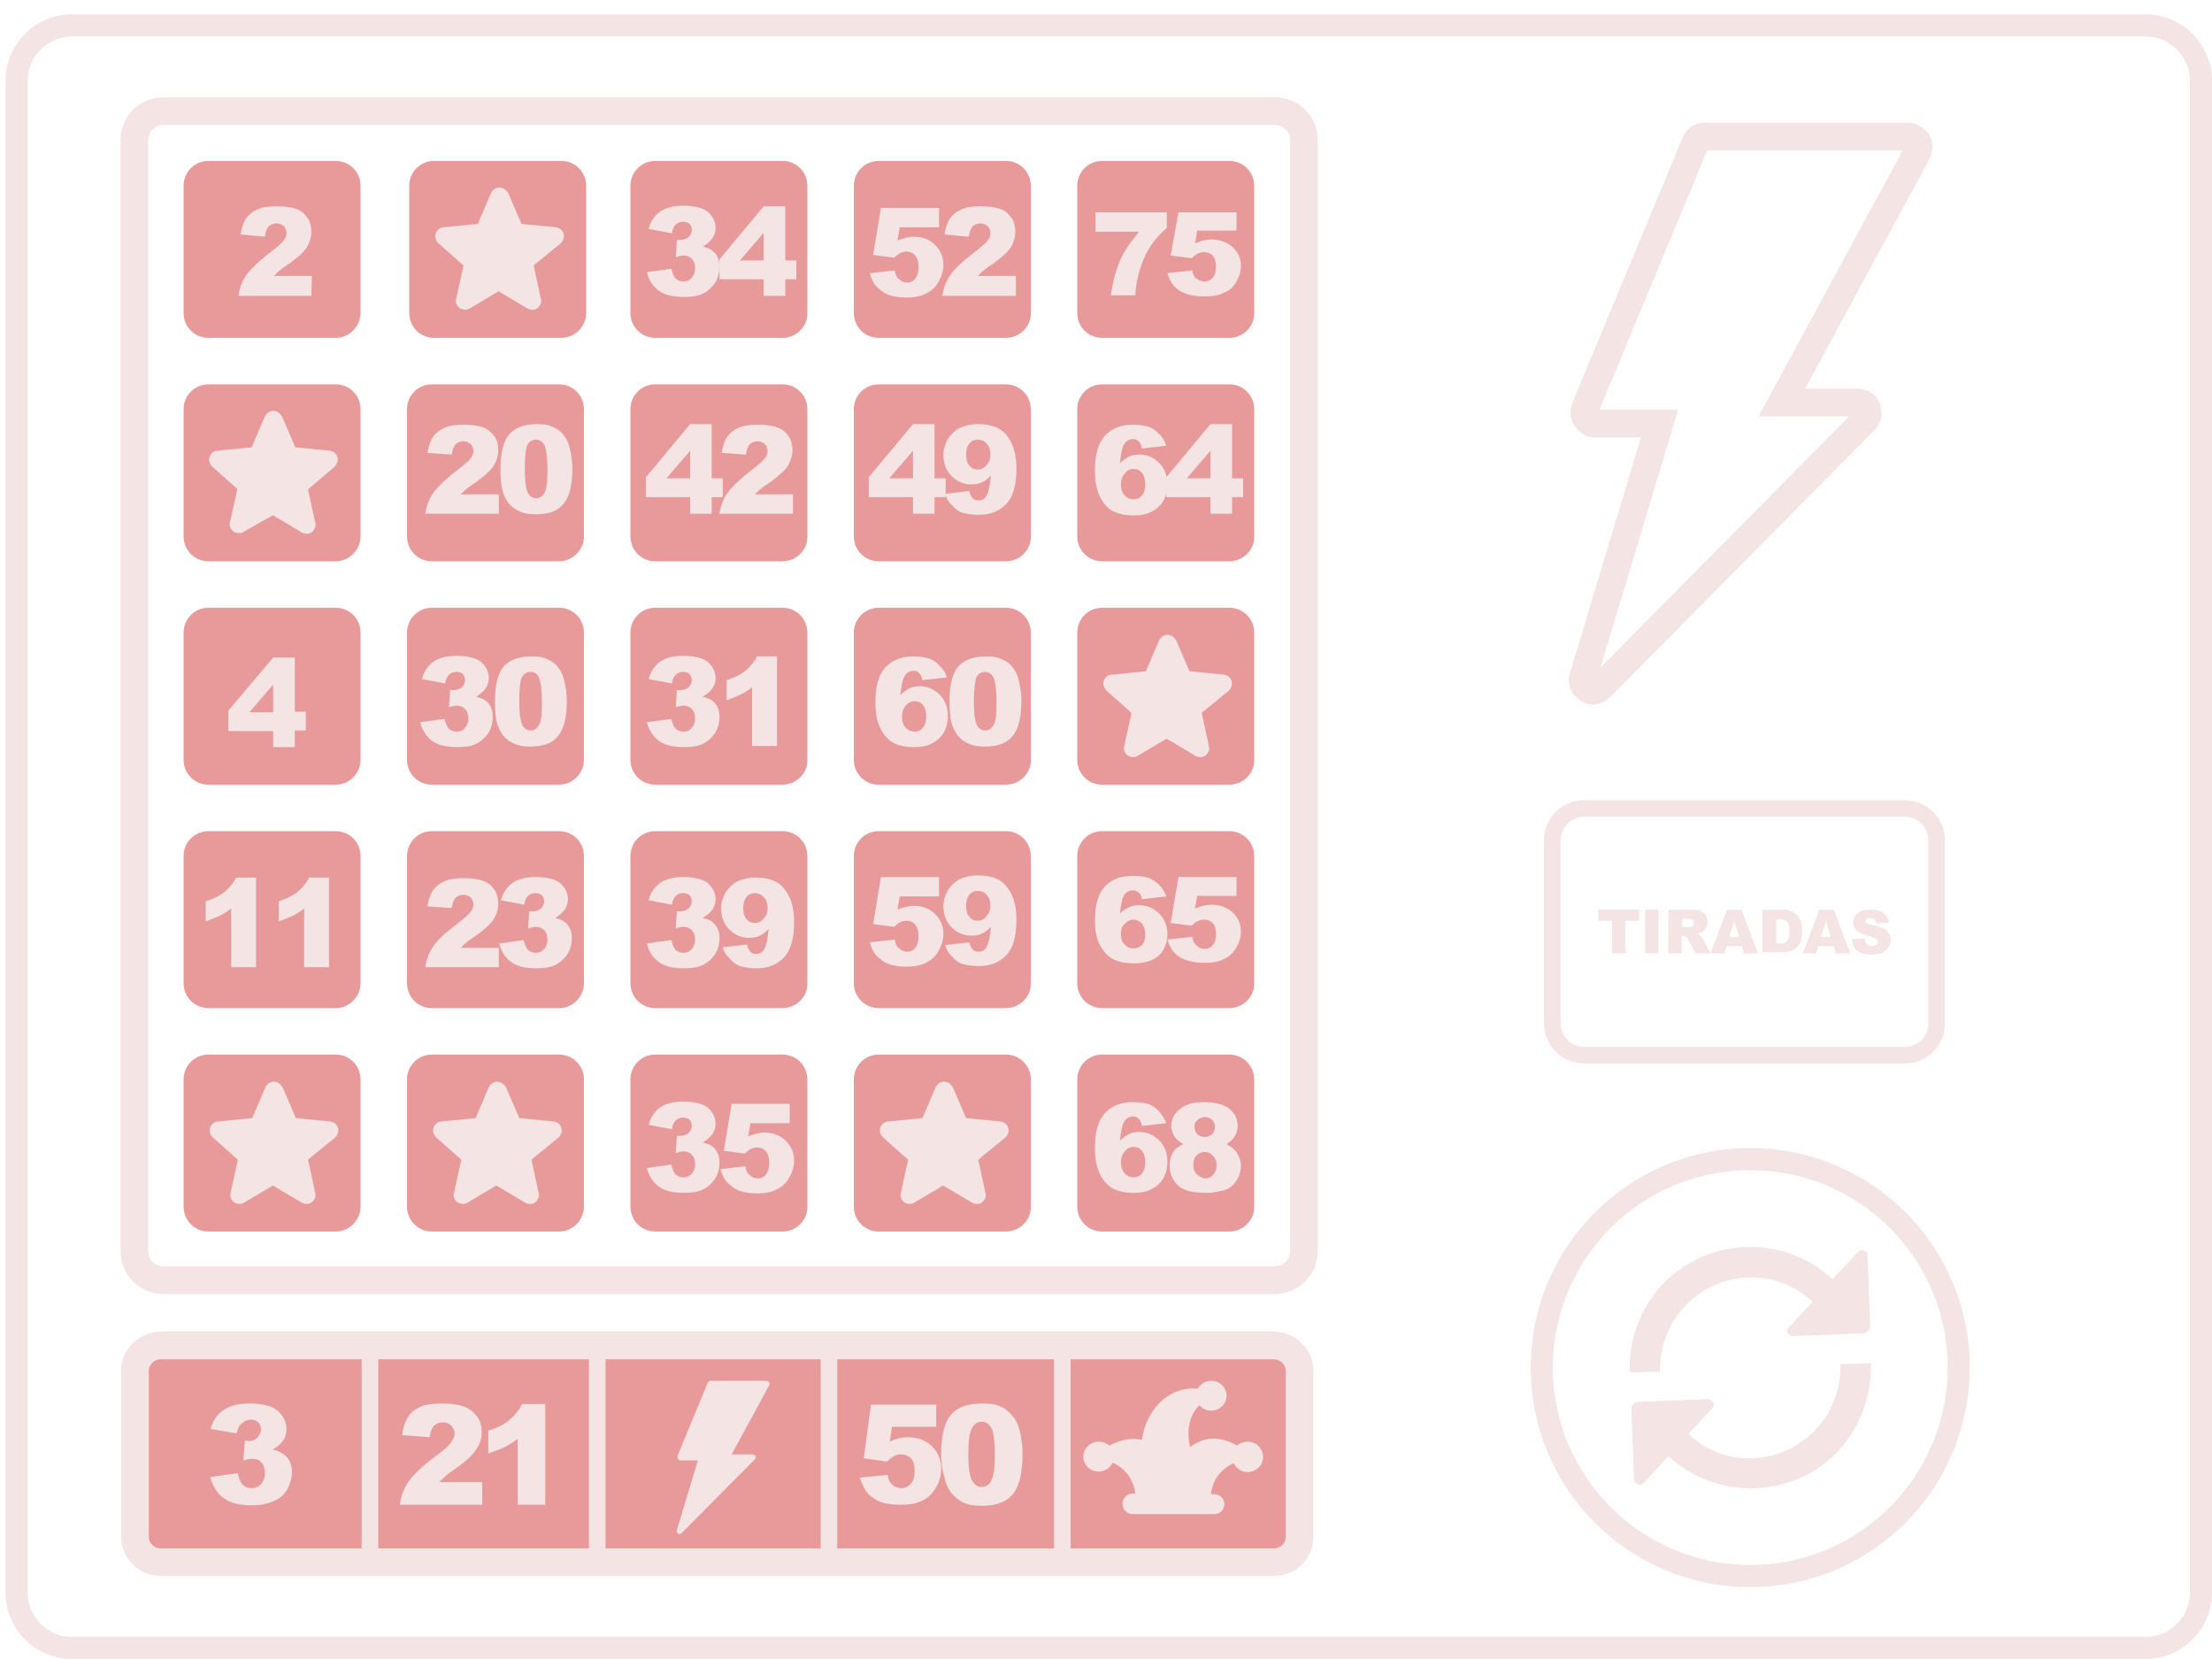 <?xml version="1.0" encoding="utf-8"?>
<!-- Generator: Adobe Illustrator 21.0.0, SVG Export Plug-In . SVG Version: 6.00 Build 0)  -->
<svg version="1.1" id="slingo" xmlns="http://www.w3.org/2000/svg" xmlns:xlink="http://www.w3.org/1999/xlink" x="0px" y="0px"
	 viewBox="0 0 400 300" style="enable-background:new 0 0 400 300;" xml:space="preserve">
<style type="text/css">
	.st0{fill:none;stroke:#F4E4E4;stroke-width:4;stroke-miterlimit:10;}
	.st1{fill:none;stroke:#F4E4E4;stroke-width:5;stroke-miterlimit:10;}
	.st2{fill:#E89A9A;}
	.st3{fill:#F4E4E4;}
	.st4{fill:#E89A9A;stroke:#F4E4E4;stroke-width:5;stroke-miterlimit:10;}
	.st5{fill:none;stroke:#F4E4E4;stroke-width:3;stroke-miterlimit:10;}
</style>
<path class="st0" d="M398,288c0,5.5-4.5,10-10,10H13c-5.5,0-10-4.5-10-10V14.6c0-5.5,4.5-10,10-10h375c5.5,0,10,4.5,10,10V288z"/>
<path class="st1" d="M230.5,231.5h-201c-2.8,0-5.2-2.3-5.2-5.2v-201c0-2.8,2.3-5.2,5.2-5.2h201.1c2.8,0,5.2,2.3,5.2,5.2v201.1
	C235.7,229.2,233.4,231.5,230.5,231.5z"/>
<g>
	<g>
		<path class="st2" d="M181.9,101.5h-23c-2.5,0-4.5-2-4.5-4.5V74c0-2.5,2-4.5,4.5-4.5h23c2.5,0,4.5,2,4.5,4.5v23
			C186.5,99.4,184.4,101.5,181.9,101.5z"/>
	</g>
	<g>
		<path class="st2" d="M141.5,101.5h-23c-2.5,0-4.5-2-4.5-4.5V74c0-2.5,2-4.5,4.5-4.5h23c2.5,0,4.5,2,4.5,4.5v23
			C146.1,99.4,144,101.5,141.5,101.5z"/>
	</g>
	<g>
		<path class="st2" d="M101.1,101.5h-23c-2.5,0-4.5-2-4.5-4.5V74c0-2.5,2-4.5,4.5-4.5h23c2.5,0,4.5,2,4.5,4.5v23
			C105.6,99.4,103.6,101.5,101.1,101.5z"/>
	</g>
	<g>
		<path class="st2" d="M222.3,101.5h-23c-2.5,0-4.5-2-4.5-4.5V74c0-2.5,2-4.5,4.5-4.5h23c2.5,0,4.5,2,4.5,4.5v23
			C226.9,99.4,224.8,101.5,222.3,101.5z"/>
	</g>
	<g>
		<path class="st2" d="M60.7,101.5h-23c-2.5,0-4.5-2-4.5-4.5V74c0-2.5,2-4.5,4.5-4.5h23c2.5,0,4.5,2,4.5,4.5v23
			C65.2,99.4,63.2,101.5,60.7,101.5z"/>
		<path class="st3" d="M55.7,88.5C55.6,88.5,55.6,88.5,55.7,88.5l1.3,6c0.2,0.6-0.1,1.3-0.6,1.7c-0.5,0.4-1.2,0.4-1.8,0.1l-5.2-3.1
			h-0.1l-5.3,3c-0.3,0.2-0.6,0.2-0.8,0.2c-0.3,0-0.7-0.1-1-0.3c-0.5-0.4-0.8-1.1-0.6-1.7l1.3-5.9v-0.1l-4.5-4
			c-0.5-0.5-0.7-1.1-0.5-1.8c0.2-0.6,0.8-1.1,1.4-1.1l6.1-0.6h0.1l2.4-5.6c0.3-0.6,0.9-1,1.5-1c0.7,0,1.2,0.4,1.6,1l2.4,5.6
			c0,0,0,0,0.1,0l6.1,0.6c0.7,0.1,1.2,0.5,1.4,1.1s0,1.3-0.5,1.8L55.7,88.5L55.7,88.5z"/>
	</g>
</g>
<g>
	<g>
		<path class="st2" d="M181.9,222.7h-23c-2.5,0-4.5-2-4.5-4.5v-23c0-2.5,2-4.5,4.5-4.5h23c2.5,0,4.5,2,4.5,4.5v23
			C186.5,220.6,184.4,222.7,181.9,222.7z"/>
		<path class="st3" d="M176.9,209.7C176.8,209.8,176.8,209.8,176.9,209.7l1.3,6c0.2,0.6-0.1,1.3-0.6,1.7s-1.2,0.4-1.8,0.1l-5.2-3.1
			h-0.1l-5.2,3.1c-0.3,0.2-0.6,0.2-0.8,0.2c-0.3,0-0.7-0.1-1-0.3c-0.5-0.4-0.8-1.1-0.6-1.7l1.3-5.9v-0.1l-4.5-4
			c-0.5-0.5-0.7-1.1-0.5-1.8c0.2-0.6,0.8-1.1,1.4-1.1l6.1-0.6h0.1l2.4-5.6c0.3-0.6,0.9-1,1.5-1c0.7,0,1.2,0.4,1.6,1l2.4,5.6
			c0,0,0,0,0.1,0l6.1,0.6c0.7,0.1,1.2,0.5,1.4,1.1s0,1.3-0.5,1.8L176.9,209.7L176.9,209.7z"/>
	</g>
	<g>
		<path class="st2" d="M141.5,222.7h-23c-2.5,0-4.5-2-4.5-4.5v-23c0-2.5,2-4.5,4.5-4.5h23c2.5,0,4.5,2,4.5,4.5v23
			C146.1,220.6,144,222.7,141.5,222.7z"/>
	</g>
	<g>
		<path class="st2" d="M101.1,222.7h-23c-2.5,0-4.5-2-4.5-4.5v-23c0-2.5,2-4.5,4.5-4.5h23c2.5,0,4.5,2,4.5,4.5v23
			C105.6,220.6,103.6,222.7,101.1,222.7z"/>
		<path class="st3" d="M96.1,209.7C96,209.8,96,209.8,96.1,209.7l1.3,6c0.2,0.6-0.1,1.3-0.6,1.7s-1.2,0.4-1.8,0.1l-5.2-3.1h-0.1
			l-5.2,3.1c-0.3,0.2-0.6,0.2-0.8,0.2c-0.3,0-0.7-0.1-1-0.3c-0.5-0.4-0.8-1.1-0.6-1.7l1.3-5.9v-0.1l-4.5-4c-0.5-0.5-0.7-1.1-0.5-1.8
			c0.2-0.6,0.8-1.1,1.4-1.1l6.1-0.6H86l2.4-5.6c0.3-0.6,0.9-1,1.5-1s1.2,0.4,1.6,1l2.4,5.6c0,0,0,0,0.1,0l6.1,0.6
			c0.7,0.1,1.2,0.5,1.4,1.1c0.2,0.6,0,1.3-0.5,1.8L96.1,209.7L96.1,209.7z"/>
	</g>
	<g>
		<path class="st2" d="M222.3,222.7h-23c-2.5,0-4.5-2-4.5-4.5v-23c0-2.5,2-4.5,4.5-4.5h23c2.5,0,4.5,2,4.5,4.5v23
			C226.9,220.6,224.8,222.7,222.3,222.7z"/>
	</g>
	<g>
		<path class="st2" d="M60.7,222.7h-23c-2.5,0-4.5-2-4.5-4.5v-23c0-2.5,2-4.5,4.5-4.5h23c2.5,0,4.5,2,4.5,4.5v23
			C65.2,220.6,63.2,222.7,60.7,222.7z"/>
		<path class="st3" d="M55.7,209.7C55.6,209.8,55.6,209.8,55.7,209.7l1.3,6c0.2,0.6-0.1,1.3-0.6,1.7s-1.2,0.4-1.8,0.1l-5.2-3.1h-0.1
			l-5.2,3.1c-0.3,0.2-0.6,0.2-0.8,0.2c-0.3,0-0.7-0.1-1-0.3c-0.5-0.4-0.8-1.1-0.6-1.7l1.3-5.9v-0.1l-4.5-4c-0.5-0.5-0.7-1.1-0.5-1.8
			c0.2-0.6,0.8-1.1,1.4-1.1l6.1-0.6h0.1l2.4-5.6c0.3-0.6,0.9-1,1.5-1c0.7,0,1.2,0.4,1.6,1l2.4,5.6c0,0,0,0,0.1,0l6.1,0.6
			c0.7,0.1,1.2,0.5,1.4,1.1s0,1.3-0.5,1.8L55.7,209.7L55.7,209.7z"/>
	</g>
</g>
<g>
	<g>
		<path class="st2" d="M181.9,141.9h-23c-2.5,0-4.5-2-4.5-4.5v-23c0-2.5,2-4.5,4.5-4.5h23c2.5,0,4.5,2,4.5,4.5v23
			C186.5,139.8,184.4,141.9,181.9,141.9z"/>
	</g>
	<g>
		<path class="st2" d="M141.5,141.9h-23c-2.5,0-4.5-2-4.5-4.5v-23c0-2.5,2-4.5,4.5-4.5h23c2.5,0,4.5,2,4.5,4.5v23
			C146.1,139.8,144,141.9,141.5,141.9z"/>
	</g>
	<g>
		<path class="st2" d="M101.1,141.9h-23c-2.5,0-4.5-2-4.5-4.5v-23c0-2.5,2-4.5,4.5-4.5h23c2.5,0,4.5,2,4.5,4.5v23
			C105.6,139.8,103.6,141.9,101.1,141.9z"/>
	</g>
	<g>
		<path class="st2" d="M222.3,141.9h-23c-2.5,0-4.5-2-4.5-4.5v-23c0-2.5,2-4.5,4.5-4.5h23c2.5,0,4.5,2,4.5,4.5v23
			C226.9,139.8,224.8,141.9,222.3,141.9z"/>
		<path class="st3" d="M217.3,128.9L217.3,128.9l1.3,6c0.2,0.6-0.1,1.3-0.6,1.7s-1.2,0.4-1.8,0.1l-5.2-3.1h-0.1l-5.2,3.1
			c-0.3,0.2-0.6,0.2-0.8,0.2c-0.3,0-0.7-0.1-1-0.3c-0.5-0.4-0.8-1.1-0.6-1.7l1.3-5.9v-0.1l-4.5-4c-0.5-0.5-0.7-1.1-0.5-1.8
			c0.2-0.6,0.8-1.1,1.4-1.1l6.1-0.6h0.1l2.4-5.6c0.3-0.6,0.9-1,1.5-1c0.7,0,1.2,0.4,1.6,1l2.4,5.6c0,0,0,0,0.1,0l6.1,0.6
			c0.7,0.1,1.2,0.5,1.4,1.1s0,1.3-0.5,1.8L217.3,128.9L217.3,128.9z"/>
	</g>
	<g>
		<path class="st2" d="M60.7,141.9h-23c-2.5,0-4.5-2-4.5-4.5v-23c0-2.5,2-4.5,4.5-4.5h23c2.5,0,4.5,2,4.5,4.5v23
			C65.2,139.8,63.2,141.9,60.7,141.9z"/>
	</g>
</g>
<g>
	<g>
		<path class="st2" d="M181.9,182.3h-23c-2.5,0-4.5-2-4.5-4.5v-23c0-2.5,2-4.5,4.5-4.5h23c2.5,0,4.5,2,4.5,4.5v23
			C186.5,180.2,184.4,182.3,181.9,182.3z"/>
	</g>
	<g>
		<path class="st2" d="M141.5,182.3h-23c-2.5,0-4.5-2-4.5-4.5v-23c0-2.5,2-4.5,4.5-4.5h23c2.5,0,4.5,2,4.5,4.5v23
			C146.1,180.2,144,182.3,141.5,182.3z"/>
	</g>
	<g>
		<path class="st2" d="M101.1,182.3h-23c-2.5,0-4.5-2-4.5-4.5v-23c0-2.5,2-4.5,4.5-4.5h23c2.5,0,4.5,2,4.5,4.5v23
			C105.6,180.2,103.6,182.3,101.1,182.3z"/>
	</g>
	<g>
		<path class="st2" d="M222.3,182.3h-23c-2.5,0-4.5-2-4.5-4.5v-23c0-2.5,2-4.5,4.5-4.5h23c2.5,0,4.5,2,4.5,4.5v23
			C226.9,180.2,224.8,182.3,222.3,182.3z"/>
	</g>
	<g>
		<path class="st2" d="M60.7,182.3h-23c-2.5,0-4.5-2-4.5-4.5v-23c0-2.5,2-4.5,4.5-4.5h23c2.5,0,4.5,2,4.5,4.5v23
			C65.2,180.2,63.2,182.3,60.7,182.3z"/>
	</g>
</g>
<g>
	<g>
		<path class="st2" d="M181.9,61.1h-23c-2.5,0-4.5-2-4.5-4.5v-23c0-2.5,2-4.5,4.5-4.5h23c2.5,0,4.5,2,4.5,4.5v23
			C186.5,59,184.4,61.1,181.9,61.1z"/>
	</g>
	<g>
		<path class="st2" d="M141.5,61.1h-23c-2.5,0-4.5-2-4.5-4.5v-23c0-2.5,2-4.5,4.5-4.5h23c2.5,0,4.5,2,4.5,4.5v23
			C146.1,59,144,61.1,141.5,61.1z"/>
	</g>
	<g>
		<path class="st2" d="M101.5,61.1h-23c-2.5,0-4.5-2-4.5-4.5v-23c0-2.5,2-4.5,4.5-4.5h23c2.5,0,4.5,2,4.5,4.5v23
			C106,59,104,61.1,101.5,61.1z"/>
		<path class="st3" d="M96.5,48C96.4,48.1,96.4,48.1,96.5,48l1.3,6c0.2,0.6-0.1,1.3-0.6,1.7s-1.2,0.4-1.8,0.1l-5.2-3.1h-0.1
			l-5.2,3.1C84.6,56,84.3,56,84.1,56c-0.3,0-0.7-0.1-1-0.3c-0.5-0.4-0.8-1.1-0.6-1.7l1.3-5.9V48l-4.5-4c-0.5-0.5-0.7-1.1-0.5-1.8
			c0.2-0.6,0.8-1.1,1.4-1.1l6.1-0.6h0.1l2.4-5.6c0.3-0.6,0.9-1,1.5-1s1.2,0.4,1.6,1l2.4,5.6c0,0,0,0,0.1,0l6.1,0.6
			c0.7,0.1,1.2,0.5,1.4,1.1c0.2,0.6,0,1.3-0.5,1.8L96.5,48L96.5,48z"/>
	</g>
	<g>
		<path class="st2" d="M222.3,61.1h-23c-2.5,0-4.5-2-4.5-4.5v-23c0-2.5,2-4.5,4.5-4.5h23c2.5,0,4.5,2,4.5,4.5v23
			C226.9,59,224.8,61.1,222.3,61.1z"/>
	</g>
	<g>
		<path class="st2" d="M60.7,61.1h-23c-2.5,0-4.5-2-4.5-4.5v-23c0-2.5,2-4.5,4.5-4.5h23c2.5,0,4.5,2,4.5,4.5v23
			C65.2,59,63.2,61.1,60.7,61.1z"/>
	</g>
</g>
<path class="st1" d="M346.8,27.4l-24.6,45.4h13.7c0.8,0,1.5,0.4,1.7,1.1c0.2,0.8,0.2,1.5-0.4,2.1l-47.8,48.3c-0.4,0.4-1,0.6-1.3,0.6
	c-0.4,0-0.6,0-1-0.4c-0.8-0.4-1.1-1.3-0.8-2.1l13.8-45.8h-11.8c-0.6,0-1.1-0.4-1.5-1s-0.4-1.1-0.2-1.7l20-48.1
	c0.2-0.8,1-1.1,1.7-1.1H345c0.6,0,1.3,0.4,1.7,1C347,26,347,26.8,346.8,27.4z"/>
<g>
	<circle class="st0" cx="316.5" cy="247.3" r="37.7"/>
	<path class="st3" d="M315.7,225.5c5.8-0.2,11.4,1.9,15.7,5.8l4.6-4.9c0.4-0.4,1-0.4,1.4-0.1c0.2,0.2,0.3,0.4,0.3,0.7l0.5,12.7
		c0,0.8-0.6,1.4-1.3,1.4l-12.7,0.5c-0.5,0-1-0.4-1-0.9c0-0.3,0.1-0.5,0.3-0.7l4.3-4.6c-6.6-6.2-17-5.8-23.2,0.9
		c-3,3.2-4.5,7.4-4.4,11.7l-5.5,0.2C294.2,236.1,303.6,225.9,315.7,225.5z M338.3,246.5l-5.5,0.2c0.3,9-6.7,16.6-15.8,17
		c-4.3,0.2-8.6-1.4-11.7-4.4l4.3-4.6c0.4-0.4,0.4-1,0-1.4c-0.2-0.2-0.5-0.3-0.7-0.3l-12.6,0.5c-0.8,0-1.3,0.7-1.3,1.4l0.5,12.6
		c0,0.5,0.5,1,1,1c0.3,0,0.5-0.1,0.7-0.3l4.5-4.9c8.8,8.2,22.7,7.7,30.9-1.1C336.4,257.9,338.5,252.3,338.3,246.5z"/>
</g>
<g>
	<g>
		<path class="st4" d="M230.3,282.5H29.1c-2.6,0-4.7-2.1-4.7-4.6v-30c0-2.5,2.1-4.6,4.7-4.6h201.2c2.6,0,4.7,2.1,4.7,4.6v30
			C235,280.5,232.9,282.5,230.3,282.5z"/>
		<line class="st5" x1="66.9" y1="243.2" x2="66.9" y2="282.8"/>
		<line class="st5" x1="108" y1="243" x2="108" y2="283"/>
		<line class="st5" x1="149.9" y1="242.8" x2="149.9" y2="283.2"/>
		<line class="st5" x1="192.1" y1="243.2" x2="192.1" y2="282.8"/>
		<path class="st3" d="M225.6,260.7c-0.8,0-1.4,0.3-1.9,0.7c-3.4-1.9-5.9-1.3-7.4-0.4c-0.4,0.2-0.8,0.4-1.1,0.7
			c-0.8-3.6,0.2-6.2,1.7-7.6c0.5,0.6,1.3,1,2.1,1c1.5,0,2.8-1.2,2.8-2.7s-1.2-2.7-2.8-2.7c-1.1,0-1.9,0.6-2.4,1.4
			c-2.3-0.2-4.5,0.5-6.3,2c-2.1,1.8-3.5,4.6-3.8,7.3c-1.5-0.4-3.4-0.3-5.9,1c-0.5-0.4-1.1-0.7-1.9-0.7c-1.5,0-2.8,1.2-2.8,2.7
			s1.2,2.7,2.8,2.7c1.1,0,2.1-0.7,2.5-1.6c2.3,1,3.8,3.1,4.1,5.6h-0.5c-1,0-1.8,0.8-1.8,1.8v0.1c0,1,0.8,1.8,1.8,1.8h14.8
			c1,0,1.8-0.8,1.8-1.8l0,0c0-1-0.8-1.8-1.8-1.8H219c0.2-2.5,1.8-4.6,4.1-5.6c0.4,0.9,1.4,1.6,2.5,1.6c1.5,0,2.8-1.2,2.8-2.7
			C228.4,262,227.2,260.7,225.6,260.7z"/>
	</g>
	<g>
		<path class="st3" d="M42.8,259.2l-4.7-0.8c0.4-1.5,1.1-2.6,2.3-3.4c1.1-0.8,2.7-1.2,4.7-1.2c2.3,0,4,0.4,5.1,1.3
			c1,0.9,1.6,2,1.6,3.3c0,0.8-0.2,1.5-0.6,2.1c-0.4,0.6-1.1,1.2-1.9,1.6c0.7,0.2,1.2,0.4,1.6,0.6c0.6,0.4,1.1,0.8,1.4,1.4
			c0.3,0.6,0.5,1.3,0.5,2.1c0,1-0.3,2-0.8,3s-1.3,1.7-2.4,2.2s-2.4,0.8-4,0.8s-2.9-0.2-3.9-0.6c-0.9-0.4-1.7-0.9-2.3-1.7
			c-0.6-0.7-1.1-1.7-1.4-2.8l5-0.7c0.2,1,0.5,1.7,0.9,2.1s0.9,0.6,1.6,0.6c0.7,0,1.2-0.2,1.7-0.7c0.4-0.5,0.7-1.1,0.7-2
			c0-0.8-0.2-1.5-0.6-1.9c-0.4-0.5-1-0.7-1.7-0.7c-0.4,0-0.9,0.1-1.6,0.3l0.3-3.6c0.3,0,0.5,0.1,0.6,0.1c0.7,0,1.2-0.2,1.6-0.6
			c0.4-0.4,0.7-0.9,0.7-1.5c0-0.5-0.2-1-0.5-1.3s-0.8-0.5-1.3-0.5c-0.6,0-1.1,0.2-1.4,0.5C43.2,257.7,43,258.3,42.8,259.2z"/>
	</g>
	<path class="st3" d="M139.1,250.5l-6.8,12.5h3.8c0.2,0,0.4,0.1,0.5,0.3c0.1,0.2,0.1,0.4-0.1,0.6l-13.2,13.3
		c-0.1,0.1-0.3,0.2-0.4,0.2s-0.2,0-0.3-0.1c-0.2-0.1-0.3-0.4-0.2-0.6l3.8-12.6H123c-0.2,0-0.3-0.1-0.4-0.3c-0.1-0.2-0.1-0.3-0.1-0.5
		L128,250c0.1-0.2,0.3-0.3,0.5-0.3h10.1c0.2,0,0.4,0.1,0.5,0.3C139.2,250.2,139.2,250.4,139.1,250.5z"/>
	<g>
		<path class="st3" d="M157.5,254h11.8v4h-8l-0.4,2.7c0.6-0.3,1.1-0.5,1.6-0.6s1.1-0.2,1.6-0.2c1.8,0,3.2,0.5,4.4,1.6
			c1.1,1.1,1.7,2.4,1.7,4.1c0,1.2-0.3,2.3-0.9,3.3c-0.6,1.1-1.4,1.9-2.4,2.4c-1.1,0.6-2.4,0.8-4,0.8c-1.2,0-2.2-0.1-3-0.3
			c-0.8-0.2-1.6-0.6-2.1-1c-0.6-0.4-1.1-0.9-1.4-1.5s-0.7-1.3-0.9-2.1l5-0.5c0.1,0.8,0.4,1.4,0.9,1.8c0.4,0.4,1,0.6,1.6,0.6
			c0.7,0,1.3-0.3,1.7-0.8c0.5-0.5,0.7-1.3,0.7-2.3c0-1.1-0.2-1.8-0.7-2.3s-1.1-0.7-1.8-0.7c-0.5,0-0.9,0.1-1.4,0.4
			c-0.3,0.2-0.7,0.5-1.1,0.9l-4.2-0.6L157.5,254z"/>
		<path class="st3" d="M170.2,262.9c0-3.4,0.6-5.8,1.8-7.1c1.2-1.4,3.1-2,5.6-2c1.2,0,2.2,0.1,3,0.4c0.8,0.3,1.4,0.7,1.9,1.2
			s0.9,1,1.2,1.5s0.5,1.1,0.7,1.8c0.3,1.3,0.5,2.7,0.5,4.2c0,3.2-0.5,5.6-1.6,7.1s-3,2.3-5.7,2.3c-1.5,0-2.7-0.2-3.6-0.7
			s-1.7-1.2-2.3-2.1c-0.4-0.7-0.8-1.6-1-2.7C170.3,265.6,170.2,264.3,170.2,262.9z M175.1,262.9c0,2.3,0.2,3.8,0.6,4.7
			c0.4,0.8,1,1.3,1.8,1.3c0.5,0,0.9-0.2,1.3-0.5c0.4-0.4,0.6-0.9,0.8-1.7c0.2-0.8,0.3-2,0.3-3.6c0-2.4-0.2-4-0.6-4.8
			c-0.4-0.8-1-1.2-1.8-1.2s-1.4,0.4-1.8,1.3C175.3,259.1,175.1,260.7,175.1,262.9z"/>
	</g>
	<g>
		<path class="st5" d="M344.5,190.8h-58.1c-3.1,0-5.7-2.6-5.7-5.7v-33.2c0-3.1,2.6-5.7,5.7-5.7h58.1c3.1,0,5.7,2.6,5.7,5.7v33.2
			C350.2,188.2,347.7,190.8,344.5,190.8z"/>
		<g>
			<path class="st3" d="M289,164.5h7.4v2h-2.5v5.9h-2.4v-5.9H289V164.5z"/>
			<path class="st3" d="M297.5,164.5h2.4v7.9h-2.4V164.5z"/>
			<path class="st3" d="M301.7,172.4v-7.9h4c0.8,0,1.3,0,1.7,0.2c0.4,0.2,0.7,0.4,1,0.7c0.2,0.3,0.4,0.8,0.4,1.3
				c0,0.4-0.1,0.8-0.3,1.1c-0.2,0.3-0.4,0.6-0.8,0.8c-0.2,0.1-0.5,0.2-0.9,0.3c0.3,0.1,0.5,0.2,0.6,0.3c0.1,0,0.2,0.2,0.4,0.4
				c0.2,0.2,0.3,0.4,0.3,0.5l1.2,2.3h-2.7l-1.3-2.4c-0.1-0.3-0.3-0.5-0.4-0.6c-0.2-0.1-0.4-0.2-0.6-0.2h-0.2v3.2L301.7,172.4
				L301.7,172.4L301.7,172.4z M304.2,167.7h1c0.1,0,0.3,0,0.6-0.1c0.1,0,0.3-0.1,0.4-0.2c0.1-0.1,0.1-0.3,0.1-0.5s-0.1-0.4-0.2-0.6
				c-0.1-0.1-0.5-0.2-0.9-0.2h-1V167.7L304.2,167.7L304.2,167.7z"/>
			<path class="st3" d="M315,171.1h-2.8l-0.4,1.3h-2.5l3-7.9h2.6l3,7.9h-2.5L315,171.1z M314.5,169.4l-0.9-2.8l-0.9,2.8H314.5z"/>
			<path class="st3" d="M318.7,164.5h3.6c0.7,0,1.3,0.1,1.7,0.3c0.4,0.2,0.8,0.5,1.1,0.8c0.3,0.4,0.5,0.8,0.6,1.2
				c0.1,0.5,0.2,1,0.2,1.5c0,0.9-0.1,1.5-0.3,2s-0.5,0.9-0.8,1.1c-0.3,0.3-0.7,0.5-1.1,0.6c-0.5,0.1-1,0.2-1.4,0.2h-3.6L318.7,164.5
				L318.7,164.5z M321.2,166.3v4.3h0.6c0.5,0,0.9,0,1.1-0.2c0.2-0.1,0.4-0.3,0.5-0.6s0.2-0.7,0.2-1.4c0-0.8-0.1-1.4-0.4-1.7
				s-0.7-0.5-1.3-0.5L321.2,166.3L321.2,166.3z"/>
			<path class="st3" d="M331.6,171.1h-2.8l-0.4,1.3H326l3-7.9h2.6l3,7.9H332L331.6,171.1z M331.1,169.4l-0.9-2.8l-0.9,2.8H331.1z"/>
			<path class="st3" d="M334.9,169.8l2.3-0.1c0,0.4,0.1,0.7,0.3,0.9c0.2,0.3,0.6,0.5,1,0.5c0.3,0,0.6-0.1,0.8-0.2
				c0.2-0.1,0.3-0.3,0.3-0.6c0-0.2-0.1-0.4-0.3-0.5c-0.2-0.1-0.6-0.3-1.2-0.5c-1-0.2-1.8-0.6-2.3-1s-0.7-0.9-0.7-1.5
				c0-0.4,0.1-0.8,0.3-1.1c0.2-0.4,0.6-0.6,1-0.9c0.5-0.2,1.1-0.3,1.9-0.3c1,0,1.8,0.2,2.3,0.6c0.5,0.4,0.9,1,1,1.8l-2.3,0.1
				c0-0.3-0.2-0.6-0.4-0.8c-0.2-0.1-0.5-0.2-0.8-0.2s-0.5,0-0.6,0.2c-0.1,0.1-0.2,0.3-0.2,0.4c0,0.1,0,0.2,0.2,0.3
				c0.1,0.1,0.4,0.2,0.8,0.3c1,0.2,1.8,0.5,2.3,0.7s0.8,0.5,1,0.9c0.2,0.3,0.3,0.7,0.3,1.1c0,0.5-0.1,1-0.4,1.4s-0.7,0.8-1.1,1
				c-0.5,0.2-1.1,0.3-1.9,0.3c-1.3,0-2.2-0.2-2.8-0.8C335.2,171.3,334.9,170.6,334.9,169.8z"/>
		</g>
	</g>
	<g>
		<path class="st3" d="M87.2,272.1H72.3c0.2-1.5,0.7-2.9,1.6-4.2c0.9-1.3,2.5-2.8,4.9-4.6c1.5-1.1,2.4-1.9,2.8-2.5s0.6-1.1,0.6-1.6
			s-0.2-1-0.6-1.4s-0.9-0.6-1.5-0.6s-1.2,0.2-1.6,0.6s-0.7,1.1-0.8,2.1l-5-0.4c0.2-1.4,0.6-2.5,1.1-3.3c0.5-0.8,1.3-1.4,2.2-1.8
			c0.9-0.4,2.3-0.6,3.9-0.6c1.7,0,3.1,0.2,4.1,0.6c1,0.4,1.7,1,2.3,1.8c0.6,0.8,0.8,1.8,0.8,2.8c0,1.1-0.3,2.1-1,3.1
			c-0.6,1-1.8,2.1-3.5,3.3c-1,0.7-1.7,1.2-2,1.5s-0.7,0.6-1.2,1.1h7.8L87.2,272.1L87.2,272.1z"/>
		<path class="st3" d="M98.6,253.9v18.2h-5v-11.9c-0.8,0.6-1.6,1.1-2.4,1.5s-1.7,0.7-2.9,1.1v-4.1c1.7-0.5,3-1.2,3.9-2
			c0.9-0.8,1.7-1.7,2.2-2.8L98.6,253.9L98.6,253.9z"/>
	</g>
</g>
<g>
	<path class="st3" d="M56.3,53.5H43.1c0.2-1.3,0.6-2.5,1.4-3.7c0.8-1.1,2.2-2.5,4.3-4.1c1.3-1,2.1-1.7,2.5-2.2
		c0.4-0.5,0.5-1,0.5-1.4c0-0.5-0.2-0.9-0.5-1.2c-0.3-0.3-0.8-0.5-1.3-0.5c-0.6,0-1,0.2-1.4,0.5c-0.3,0.3-0.6,1-0.7,1.9l-4.4-0.4
		c0.2-1.2,0.5-2.2,1-2.9c0.5-0.7,1.1-1.2,2-1.6c0.8-0.4,2-0.6,3.5-0.6c1.6,0,2.8,0.2,3.6,0.5c0.9,0.3,1.5,0.9,2,1.6
		c0.5,0.7,0.7,1.6,0.7,2.5c0,1-0.3,1.9-0.8,2.8c-0.6,0.9-1.6,1.8-3.1,2.9c-0.9,0.6-1.5,1-1.8,1.3c-0.3,0.2-0.7,0.6-1.1,1h6.9
		L56.3,53.5L56.3,53.5z"/>
</g>
<g>
	<path class="st3" d="M121.5,42.2l-4.2-0.8c0.3-1.3,1-2.3,2-3.1c1-0.7,2.4-1.1,4.2-1.1c2.1,0,3.6,0.4,4.5,1.1
		c0.9,0.8,1.4,1.8,1.4,2.9c0,0.7-0.2,1.3-0.6,1.9c-0.4,0.6-1,1-1.7,1.5c0.6,0.2,1.1,0.3,1.4,0.5c0.5,0.3,1,0.8,1.2,1.3
		c0.3,0.5,0.4,1.1,0.4,1.9c0,0.9-0.2,1.8-0.7,2.7c-0.5,0.8-1.2,1.5-2.1,2c-0.9,0.5-2.1,0.7-3.6,0.7c-1.5,0-2.6-0.2-3.4-0.5
		c-0.8-0.3-1.5-0.8-2.1-1.5s-1-1.5-1.2-2.5l4.4-0.6c0.2,0.9,0.5,1.5,0.8,1.8c0.4,0.3,0.8,0.5,1.4,0.5c0.6,0,1.1-0.2,1.5-0.7
		c0.4-0.4,0.6-1,0.6-1.7c0-0.7-0.2-1.3-0.6-1.7c-0.4-0.4-0.9-0.6-1.5-0.6c-0.3,0-0.8,0.1-1.4,0.3l0.2-3.1c0.2,0,0.4,0,0.6,0
		c0.6,0,1.1-0.2,1.5-0.5c0.4-0.4,0.6-0.8,0.6-1.3c0-0.5-0.2-0.9-0.4-1.1c-0.3-0.3-0.7-0.4-1.2-0.4c-0.5,0-1,0.2-1.3,0.5
		C121.9,40.9,121.6,41.4,121.5,42.2z"/>
	<path class="st3" d="M138.1,50.5h-8v-3.6l8-9.6h3.9v9.8h2v3.4h-2v3h-3.9V50.5z M138.1,47.1v-5l-4.3,5
		C133.9,47.1,138.1,47.1,138.1,47.1z"/>
</g>
<g>
	<path class="st3" d="M159.3,37.6h10.5v3.5h-7.1l-0.4,2.4c0.5-0.2,1-0.4,1.5-0.5c0.5-0.1,1-0.2,1.4-0.2c1.6,0,2.9,0.5,3.9,1.5
		c1,1,1.5,2.2,1.5,3.6c0,1-0.3,2-0.8,2.9c-0.5,1-1.2,1.7-2.2,2.2c-0.9,0.5-2.1,0.8-3.6,0.8c-1,0-2-0.1-2.7-0.3
		c-0.8-0.2-1.4-0.5-1.9-0.9s-1-0.8-1.3-1.3s-0.6-1.1-0.8-1.9l4.5-0.5c0.1,0.7,0.3,1.3,0.8,1.6c0.4,0.4,0.9,0.6,1.4,0.6
		c0.6,0,1.1-0.2,1.5-0.7c0.4-0.5,0.6-1.1,0.6-2.1s-0.2-1.6-0.6-2.1c-0.4-0.5-1-0.7-1.6-0.7c-0.4,0-0.8,0.1-1.2,0.3
		c-0.3,0.2-0.6,0.4-1,0.8l-3.8-0.5L159.3,37.6z"/>
	<path class="st3" d="M183.7,53.5h-13.3c0.2-1.3,0.6-2.5,1.4-3.7s2.2-2.5,4.3-4.1c1.3-1,2.1-1.7,2.5-2.2c0.4-0.5,0.5-1,0.5-1.4
		c0-0.5-0.2-0.9-0.5-1.2c-0.3-0.3-0.8-0.5-1.3-0.5c-0.6,0-1,0.2-1.4,0.5c-0.3,0.3-0.6,1-0.7,1.9l-4.4-0.4c0.2-1.2,0.5-2.2,1-2.9
		c0.5-0.7,1.1-1.2,2-1.6c0.8-0.4,2-0.6,3.5-0.6c1.6,0,2.8,0.2,3.6,0.5c0.9,0.3,1.5,0.9,2,1.6c0.5,0.7,0.7,1.6,0.7,2.5
		c0,1-0.3,1.9-0.8,2.8c-0.6,0.9-1.6,1.8-3.1,2.9c-0.9,0.6-1.5,1-1.8,1.3c-0.3,0.2-0.7,0.6-1.1,1h6.9L183.7,53.5L183.7,53.5z"/>
</g>
<g>
	<path class="st3" d="M198.1,38.4H211v2.8c-1.1,1-2.1,2-2.8,3.1c-0.9,1.3-1.6,2.9-2.1,4.5c-0.4,1.3-0.7,2.8-0.8,4.6h-4.4
		c0.3-2.5,0.9-4.5,1.6-6.2s1.9-3.4,3.5-5.3h-7.9L198.1,38.4L198.1,38.4z"/>
	<path class="st3" d="M213.1,38.4h10.5v3.3h-7.1l-0.4,2.3c0.5-0.2,1-0.4,1.5-0.5c0.5-0.1,1-0.2,1.4-0.2c1.6,0,2.9,0.5,3.9,1.4
		c1,0.9,1.5,2.1,1.5,3.4c0,1-0.3,1.9-0.8,2.8s-1.2,1.6-2.2,2c-0.9,0.5-2.1,0.7-3.6,0.7c-1,0-2-0.1-2.7-0.3c-0.8-0.2-1.4-0.5-1.9-0.8
		c-0.5-0.4-1-0.8-1.3-1.3s-0.6-1.1-0.8-1.8l4.5-0.5c0.1,0.7,0.3,1.2,0.8,1.5c0.4,0.3,0.9,0.5,1.4,0.5c0.6,0,1.1-0.2,1.5-0.7
		c0.4-0.4,0.6-1.1,0.6-2c0-0.9-0.2-1.5-0.6-2c-0.4-0.4-1-0.6-1.6-0.6c-0.4,0-0.8,0.1-1.2,0.3c-0.3,0.2-0.6,0.4-1,0.8l-3.8-0.5
		L213.1,38.4z"/>
</g>
<g>
	<path class="st3" d="M90.2,92.9H76.9c0.2-1.3,0.6-2.5,1.4-3.7c0.8-1.1,2.2-2.5,4.3-4.1c1.3-1,2.1-1.7,2.5-2.2s0.5-1,0.5-1.4
		c0-0.5-0.2-0.9-0.5-1.2c-0.3-0.3-0.8-0.5-1.3-0.5c-0.6,0-1,0.2-1.4,0.5c-0.3,0.3-0.6,1-0.7,1.9l-4.4-0.3c0.2-1.2,0.5-2.2,1-2.9
		c0.5-0.7,1.1-1.2,2-1.6c0.8-0.4,2-0.6,3.5-0.6c1.6,0,2.8,0.2,3.6,0.5s1.5,0.9,2,1.6c0.5,0.7,0.7,1.6,0.7,2.5c0,1-0.3,1.9-0.8,2.8
		c-0.6,0.9-1.6,1.8-3.1,2.9c-0.9,0.6-1.5,1-1.8,1.3c-0.3,0.2-0.7,0.6-1.1,1h6.9L90.2,92.9L90.2,92.9L90.2,92.9z"/>
	<path class="st3" d="M90.5,84.9c0-3,0.5-5.1,1.6-6.4c1.1-1.2,2.8-1.8,5-1.8c1.1,0,2,0.1,2.6,0.4c0.7,0.3,1.3,0.6,1.7,1
		s0.8,0.9,1,1.3c0.3,0.5,0.5,1,0.6,1.6c0.3,1.2,0.5,2.4,0.5,3.7c0,2.9-0.5,5-1.5,6.3c-1,1.3-2.6,2-5.1,2c-1.3,0-2.4-0.2-3.3-0.7
		s-1.5-1-2-1.9c-0.4-0.6-0.7-1.4-0.9-2.4C90.6,87.2,90.5,86.1,90.5,84.9z M94.9,84.9c0,2,0.2,3.4,0.5,4.1c0.3,0.7,0.9,1.1,1.6,1.1
		c0.5,0,0.8-0.2,1.1-0.5c0.3-0.3,0.6-0.8,0.7-1.5s0.2-1.7,0.2-3.2c0-2.1-0.2-3.5-0.5-4.3c-0.3-0.7-0.9-1.1-1.6-1.1
		c-0.7,0-1.3,0.4-1.6,1.1C95,81.5,94.9,82.9,94.9,84.9z"/>
</g>
<g>
	<path class="st3" d="M124.8,89.9h-8v-3.6l8-9.6h3.9v9.8h2v3.4h-2v3h-3.9V89.9z M124.8,86.5v-5l-4.3,5H124.8z"/>
	<path class="st3" d="M143.4,92.9h-13.3c0.2-1.3,0.6-2.5,1.4-3.7c0.8-1.1,2.2-2.5,4.3-4.1c1.3-1,2.1-1.7,2.5-2.2
		c0.4-0.5,0.5-1,0.5-1.4c0-0.5-0.2-0.9-0.5-1.2s-0.8-0.5-1.3-0.5c-0.6,0-1,0.2-1.4,0.5c-0.3,0.3-0.6,1-0.7,1.9l-4.4-0.3
		c0.2-1.2,0.5-2.2,1-2.9c0.5-0.7,1.1-1.2,2-1.6c0.8-0.4,2-0.6,3.5-0.6c1.6,0,2.8,0.2,3.6,0.5c0.9,0.3,1.5,0.9,2,1.6
		c0.5,0.7,0.7,1.6,0.7,2.5c0,1-0.3,1.9-0.8,2.8c-0.6,0.9-1.6,1.8-3.1,2.9c-0.9,0.6-1.5,1-1.8,1.3c-0.3,0.2-0.7,0.6-1.1,1h6.9
		L143.4,92.9L143.4,92.9L143.4,92.9z"/>
</g>
<g>
	<path class="st3" d="M165.1,89.9h-8v-3.6l8-9.6h3.9v9.8h2v3.4h-2v3h-3.9V89.9z M165.1,86.5v-5l-4.3,5H165.1z"/>
	<path class="st3" d="M170.9,89.3l4.4-0.5c0.1,0.6,0.3,1,0.6,1.3c0.3,0.3,0.6,0.4,1,0.4c0.7,0,1.3-0.3,1.6-1.1
		c0.3-0.5,0.5-1.6,0.7-3.4c-0.5,0.5-1.1,1-1.6,1.2c-0.6,0.3-1.2,0.4-1.9,0.4c-1.4,0-2.6-0.5-3.6-1.5c-1-1-1.5-2.3-1.5-3.8
		c0-1.1,0.3-2,0.8-2.9c0.5-0.8,1.2-1.5,2.1-2c0.9-0.4,2-0.7,3.3-0.7c1.6,0,2.9,0.3,3.8,0.8c1,0.5,1.7,1.4,2.3,2.6
		c0.6,1.2,0.9,2.8,0.9,4.7c0,2.9-0.6,5-1.8,6.3c-1.2,1.3-2.9,2-5,2c-1.3,0-2.3-0.2-3-0.4s-1.3-0.7-1.8-1.3
		C171.6,90.9,171.2,90.2,170.9,89.3z M179.1,82.2c0-0.8-0.2-1.5-0.7-2c-0.4-0.5-1-0.7-1.6-0.7c-0.6,0-1.1,0.2-1.5,0.7
		c-0.4,0.5-0.6,1.1-0.6,2s0.2,1.6,0.6,2c0.4,0.5,0.9,0.7,1.5,0.7c0.6,0,1.1-0.2,1.5-0.7C178.8,83.7,179.1,83.1,179.1,82.2z"/>
</g>
<g>
	<path class="st3" d="M210.9,80.6l-4.4,0.5c-0.1-0.6-0.3-1-0.6-1.3s-0.6-0.4-1-0.4c-0.7,0-1.3,0.3-1.7,1.1c-0.3,0.5-0.5,1.6-0.7,3.3
		c0.5-0.5,1.1-0.9,1.6-1.2c0.6-0.3,1.2-0.4,1.9-0.4c1.4,0,2.6,0.5,3.6,1.5c1,1,1.5,2.3,1.5,3.9c0,1-0.2,2-0.7,2.9s-1.2,1.5-2.1,2
		c-0.9,0.5-2,0.7-3.3,0.7c-1.6,0-2.9-0.3-3.8-0.8c-1-0.5-1.7-1.4-2.3-2.6c-0.6-1.2-0.9-2.8-0.9-4.7c0-2.9,0.6-5,1.8-6.3
		c1.2-1.3,2.9-2,5-2c1.3,0,2.3,0.2,3,0.4c0.7,0.3,1.3,0.7,1.8,1.3C210.2,79,210.6,79.7,210.9,80.6z M202.7,87.6c0,0.8,0.2,1.5,0.7,2
		c0.4,0.5,1,0.7,1.6,0.7c0.6,0,1.1-0.2,1.5-0.7c0.4-0.5,0.6-1.1,0.6-2s-0.2-1.6-0.6-2.1c-0.4-0.5-0.9-0.7-1.5-0.7
		c-0.6,0-1.1,0.2-1.5,0.7C202.9,86.1,202.7,86.8,202.7,87.6z"/>
	<path class="st3" d="M218.9,89.9h-8v-3.6l8-9.6h3.9v9.8h2v3.4h-2v3h-3.9V89.9z M218.9,86.5v-5l-4.3,5H218.9z"/>
</g>
<g>
	<path class="st3" d="M80.5,123.6l-4.2-0.8c0.3-1.3,1-2.3,2-3.1c1-0.7,2.4-1.1,4.2-1.1c2.1,0,3.6,0.4,4.5,1.1
		c0.9,0.8,1.4,1.8,1.4,2.9c0,0.7-0.2,1.3-0.6,1.9c-0.4,0.6-1,1-1.7,1.5c0.6,0.2,1.1,0.3,1.4,0.5c0.5,0.3,1,0.8,1.2,1.3
		c0.3,0.5,0.4,1.1,0.4,1.9c0,0.9-0.2,1.8-0.7,2.7c-0.5,0.8-1.2,1.5-2.1,2c-0.9,0.5-2.1,0.7-3.6,0.7c-1.5,0-2.6-0.2-3.4-0.5
		c-0.8-0.3-1.5-0.8-2.1-1.5c-0.5-0.7-1-1.5-1.2-2.5l4.4-0.6c0.2,0.9,0.5,1.5,0.8,1.8c0.4,0.3,0.8,0.5,1.4,0.5c0.6,0,1.1-0.2,1.5-0.7
		c0.4-0.4,0.6-1,0.6-1.7s-0.2-1.3-0.6-1.7c-0.4-0.4-0.9-0.6-1.5-0.6c-0.3,0-0.8,0.1-1.4,0.3l0.2-3.1c0.2,0,0.4,0,0.6,0
		c0.6,0,1.1-0.2,1.5-0.5c0.4-0.4,0.6-0.8,0.6-1.3s-0.2-0.9-0.4-1.1c-0.3-0.3-0.7-0.4-1.2-0.4c-0.5,0-1,0.2-1.3,0.5
		C80.9,122.3,80.6,122.8,80.5,123.6z"/>
	<path class="st3" d="M89.5,126.9c0-3,0.5-5.1,1.6-6.4c1.1-1.2,2.8-1.8,5-1.8c1.1,0,2,0.1,2.6,0.4c0.7,0.3,1.3,0.6,1.7,1
		c0.4,0.4,0.8,0.9,1,1.3s0.5,1,0.6,1.6c0.3,1.2,0.5,2.4,0.5,3.7c0,2.9-0.5,5-1.5,6.3c-1,1.3-2.6,2-5.1,2c-1.3,0-2.4-0.2-3.3-0.7
		c-0.8-0.4-1.5-1-2-1.9c-0.4-0.6-0.7-1.4-0.9-2.4C89.6,129.2,89.5,128.1,89.5,126.9z M93.9,126.9c0,2,0.2,3.4,0.5,4.1
		c0.3,0.7,0.9,1.1,1.6,1.1c0.5,0,0.8-0.2,1.1-0.5c0.3-0.3,0.6-0.8,0.7-1.5c0.2-0.7,0.2-1.7,0.2-3.2c0-2.1-0.2-3.5-0.5-4.3
		s-0.9-1.1-1.6-1.1c-0.7,0-1.3,0.4-1.6,1.1C94,123.5,93.9,124.9,93.9,126.9z"/>
</g>
<g>
	<path class="st3" d="M121.5,123.6l-4.2-0.8c0.3-1.3,1-2.3,2-3.1c1-0.7,2.4-1.1,4.2-1.1c2.1,0,3.6,0.4,4.5,1.1
		c0.9,0.8,1.4,1.8,1.4,2.9c0,0.7-0.2,1.3-0.6,1.9c-0.4,0.6-1,1-1.7,1.5c0.6,0.2,1.1,0.3,1.4,0.5c0.5,0.3,1,0.8,1.2,1.3
		c0.3,0.5,0.4,1.1,0.4,1.9c0,0.9-0.2,1.8-0.7,2.7c-0.5,0.8-1.2,1.5-2.1,2c-0.9,0.5-2.1,0.7-3.6,0.7c-1.5,0-2.6-0.2-3.4-0.5
		c-0.8-0.3-1.5-0.8-2.1-1.5c-0.5-0.7-1-1.5-1.2-2.5l4.4-0.6c0.2,0.9,0.5,1.5,0.8,1.8c0.4,0.3,0.8,0.5,1.4,0.5c0.6,0,1.1-0.2,1.5-0.7
		c0.4-0.4,0.6-1,0.6-1.7s-0.2-1.3-0.6-1.7c-0.4-0.4-0.9-0.6-1.5-0.6c-0.3,0-0.8,0.1-1.4,0.3l0.2-3.1c0.2,0,0.4,0,0.6,0
		c0.6,0,1.1-0.2,1.5-0.5c0.4-0.4,0.6-0.8,0.6-1.3s-0.2-0.9-0.4-1.1c-0.3-0.3-0.7-0.4-1.2-0.4c-0.5,0-1,0.2-1.3,0.5
		C121.9,122.3,121.6,122.8,121.5,123.6z"/>
	<path class="st3" d="M140.5,118.7v16.2H136v-10.6c-0.7,0.5-1.4,1-2.1,1.3c-0.7,0.3-1.5,0.7-2.5,1v-3.6c1.5-0.5,2.7-1.1,3.5-1.8
		c0.8-0.7,1.5-1.5,2-2.5L140.5,118.7L140.5,118.7z"/>
</g>
<g>
	<path class="st3" d="M171.2,122.5l-4.4,0.5c-0.1-0.6-0.3-1-0.6-1.3c-0.3-0.3-0.6-0.4-1-0.4c-0.7,0-1.3,0.3-1.7,1.1
		c-0.3,0.5-0.5,1.6-0.7,3.3c0.5-0.5,1.1-0.9,1.6-1.2c0.6-0.3,1.2-0.4,1.9-0.4c1.4,0,2.6,0.5,3.6,1.5c1,1,1.5,2.3,1.5,3.9
		c0,1-0.2,2-0.7,2.9c-0.5,0.9-1.2,1.5-2.1,2c-0.9,0.5-2,0.7-3.3,0.7c-1.6,0-2.9-0.3-3.8-0.8s-1.7-1.4-2.3-2.6s-0.9-2.8-0.9-4.7
		c0-2.9,0.6-5,1.8-6.3c1.2-1.3,2.9-2,5-2c1.3,0,2.3,0.2,3,0.4c0.7,0.3,1.3,0.7,1.8,1.3C170.6,121,171,121.7,171.2,122.5z
		 M163.1,129.6c0,0.8,0.2,1.5,0.7,2c0.4,0.5,1,0.7,1.6,0.7c0.6,0,1.1-0.2,1.5-0.7c0.4-0.5,0.6-1.1,0.6-2s-0.2-1.6-0.6-2.1
		c-0.4-0.5-0.9-0.7-1.5-0.7c-0.6,0-1.1,0.2-1.5,0.7C163.3,128.1,163.1,128.8,163.1,129.6z"/>
	<path class="st3" d="M171.7,126.9c0-3,0.5-5.1,1.6-6.4c1.1-1.2,2.8-1.8,5-1.8c1.1,0,2,0.1,2.6,0.4c0.7,0.3,1.3,0.6,1.7,1
		c0.4,0.4,0.8,0.9,1,1.3c0.3,0.5,0.5,1,0.6,1.6c0.3,1.2,0.5,2.4,0.5,3.7c0,2.9-0.5,5-1.5,6.3c-1,1.3-2.6,2-5.1,2
		c-1.3,0-2.4-0.2-3.3-0.7c-0.8-0.4-1.5-1-2-1.9c-0.4-0.6-0.7-1.4-0.9-2.4C171.8,129.2,171.7,128.1,171.7,126.9z M176.1,126.9
		c0,2,0.2,3.4,0.5,4.1c0.3,0.7,0.9,1.1,1.6,1.1c0.5,0,0.8-0.2,1.1-0.5c0.3-0.3,0.6-0.8,0.7-1.5c0.2-0.7,0.2-1.7,0.2-3.2
		c0-2.1-0.2-3.5-0.5-4.3c-0.3-0.7-0.9-1.1-1.6-1.1c-0.7,0-1.3,0.4-1.6,1.1C176.3,123.5,176.1,124.9,176.1,126.9z"/>
</g>
<g>
	<path class="st3" d="M46.3,158.7v16.2h-4.5v-10.6c-0.7,0.5-1.4,1-2.1,1.3c-0.7,0.3-1.5,0.7-2.5,1v-3.6c1.5-0.5,2.7-1.1,3.5-1.8
		c0.8-0.7,1.5-1.5,2-2.5L46.3,158.7C46.3,158.6,46.3,158.7,46.3,158.7z"/>
	<path class="st3" d="M59.5,158.7v16.2h-4.5v-10.6c-0.7,0.5-1.4,1-2.1,1.3c-0.7,0.3-1.5,0.7-2.5,1v-3.6c1.5-0.5,2.7-1.1,3.5-1.8
		c0.8-0.7,1.5-1.5,2-2.5L59.5,158.7C59.5,158.6,59.5,158.7,59.5,158.7z"/>
</g>
<g>
	<path class="st3" d="M90.2,174.9H76.9c0.2-1.3,0.6-2.5,1.4-3.7s2.2-2.5,4.3-4.1c1.3-1,2.1-1.7,2.5-2.2s0.5-1,0.5-1.4
		c0-0.5-0.2-0.9-0.5-1.2c-0.3-0.3-0.8-0.5-1.3-0.5c-0.6,0-1,0.2-1.4,0.5c-0.3,0.3-0.6,1-0.7,1.9l-4.4-0.3c0.2-1.2,0.5-2.2,1-2.9
		c0.5-0.7,1.1-1.2,2-1.6c0.8-0.4,2-0.6,3.5-0.6c1.6,0,2.8,0.2,3.6,0.5c0.9,0.3,1.5,0.9,2,1.6c0.5,0.7,0.7,1.6,0.7,2.5
		c0,1-0.3,1.9-0.8,2.8c-0.6,0.9-1.6,1.8-3.1,2.9c-0.9,0.6-1.5,1-1.8,1.3c-0.3,0.2-0.7,0.6-1.1,1h6.9L90.2,174.9L90.2,174.9
		L90.2,174.9z"/>
	<path class="st3" d="M94.8,163.6l-4.2-0.8c0.3-1.3,1-2.3,2-3.1c1-0.7,2.4-1.1,4.2-1.1c2.1,0,3.6,0.4,4.5,1.1
		c0.9,0.8,1.4,1.8,1.4,2.9c0,0.7-0.2,1.3-0.6,1.9s-1,1-1.7,1.5c0.6,0.2,1.1,0.3,1.4,0.5c0.5,0.3,1,0.8,1.2,1.3
		c0.3,0.5,0.4,1.1,0.4,1.9c0,0.9-0.2,1.8-0.7,2.7c-0.5,0.8-1.2,1.5-2.1,2s-2.1,0.7-3.6,0.7c-1.5,0-2.6-0.2-3.4-0.5
		c-0.8-0.3-1.5-0.8-2.1-1.5s-1-1.5-1.2-2.5l4.4-0.6c0.2,0.9,0.5,1.5,0.8,1.8c0.4,0.3,0.8,0.5,1.4,0.5c0.6,0,1.1-0.2,1.5-0.7
		c0.4-0.4,0.6-1,0.6-1.7c0-0.7-0.2-1.3-0.6-1.7c-0.4-0.4-0.9-0.6-1.5-0.6c-0.3,0-0.8,0.1-1.4,0.3l0.2-3.1c0.2,0,0.4,0,0.6,0
		c0.6,0,1.1-0.2,1.5-0.5c0.4-0.4,0.6-0.8,0.6-1.3s-0.2-0.9-0.4-1.1c-0.3-0.3-0.7-0.4-1.2-0.4c-0.5,0-1,0.2-1.3,0.5
		C95.2,162.3,94.9,162.8,94.8,163.6z"/>
</g>
<g>
	<path class="st3" d="M121.5,163.6l-4.2-0.8c0.3-1.3,1-2.3,2-3.1c1-0.7,2.4-1.1,4.2-1.1c2.1,0,3.6,0.4,4.5,1.1
		c0.9,0.8,1.4,1.8,1.4,2.9c0,0.7-0.2,1.3-0.6,1.9c-0.4,0.6-1,1-1.7,1.5c0.6,0.2,1.1,0.3,1.4,0.5c0.5,0.3,1,0.8,1.2,1.3
		c0.3,0.5,0.4,1.1,0.4,1.9c0,0.9-0.2,1.8-0.7,2.7c-0.5,0.8-1.2,1.5-2.1,2c-0.9,0.5-2.1,0.7-3.6,0.7c-1.5,0-2.6-0.2-3.4-0.5
		c-0.8-0.3-1.5-0.8-2.1-1.5s-1-1.5-1.2-2.5l4.4-0.6c0.2,0.9,0.5,1.5,0.8,1.8c0.4,0.3,0.8,0.5,1.4,0.5c0.6,0,1.1-0.2,1.5-0.7
		c0.4-0.4,0.6-1,0.6-1.7c0-0.7-0.2-1.3-0.6-1.7c-0.4-0.4-0.9-0.6-1.5-0.6c-0.3,0-0.8,0.1-1.4,0.3l0.2-3.1c0.2,0,0.4,0,0.6,0
		c0.6,0,1.1-0.2,1.5-0.5c0.4-0.4,0.6-0.8,0.6-1.3s-0.2-0.9-0.4-1.1c-0.3-0.3-0.7-0.4-1.2-0.4c-0.5,0-1,0.2-1.3,0.5
		C121.9,162.3,121.6,162.8,121.5,163.6z"/>
	<path class="st3" d="M130.7,171.3l4.4-0.5c0.1,0.6,0.3,1,0.6,1.3c0.3,0.3,0.6,0.4,1,0.4c0.7,0,1.3-0.3,1.6-1.1
		c0.3-0.5,0.5-1.6,0.7-3.4c-0.5,0.5-1.1,1-1.6,1.2c-0.6,0.3-1.2,0.4-1.9,0.4c-1.4,0-2.6-0.5-3.6-1.5c-1-1-1.5-2.3-1.5-3.8
		c0-1.1,0.3-2,0.8-2.9c0.5-0.8,1.2-1.5,2.1-2c0.9-0.4,2-0.7,3.3-0.7c1.6,0,2.9,0.3,3.8,0.8s1.7,1.4,2.3,2.6s0.9,2.8,0.9,4.7
		c0,2.9-0.6,5-1.8,6.3s-2.9,2-5,2c-1.3,0-2.3-0.2-3-0.4c-0.7-0.3-1.3-0.7-1.8-1.3S130.9,172.2,130.7,171.3z M138.8,164.2
		c0-0.8-0.2-1.5-0.7-2s-1-0.7-1.6-0.7c-0.6,0-1.1,0.2-1.5,0.7c-0.4,0.5-0.6,1.1-0.6,2c0,0.9,0.2,1.6,0.6,2c0.4,0.5,0.9,0.7,1.5,0.7
		c0.6,0,1.1-0.2,1.5-0.7C138.6,165.6,138.8,165.1,138.8,164.2z"/>
</g>
<g>
	<path class="st3" d="M210.9,162.1l-4.4,0.5c-0.1-0.6-0.3-1-0.6-1.2s-0.6-0.4-1-0.4c-0.7,0-1.3,0.3-1.7,1c-0.3,0.5-0.5,1.6-0.7,3.2
		c0.5-0.5,1.1-0.9,1.6-1.1c0.5-0.3,1.2-0.4,1.9-0.4c1.4,0,2.6,0.5,3.6,1.5c1,1,1.5,2.2,1.5,3.7c0,1-0.2,1.9-0.7,2.8
		s-1.2,1.5-2.1,1.9c-0.9,0.4-2,0.6-3.3,0.6c-1.6,0-2.9-0.3-3.8-0.8s-1.7-1.4-2.3-2.5c-0.6-1.1-0.9-2.6-0.9-4.5
		c0-2.8,0.6-4.8,1.8-6.1c1.2-1.3,2.9-1.9,5-1.9c1.3,0,2.3,0.1,3,0.4c0.7,0.3,1.3,0.7,1.8,1.2C210.2,160.6,210.6,161.3,210.9,162.1z
		 M202.7,168.9c0,0.8,0.2,1.5,0.7,1.9c0.4,0.5,1,0.7,1.6,0.7c0.6,0,1.1-0.2,1.5-0.6c0.4-0.4,0.6-1.1,0.6-1.9s-0.2-1.5-0.6-2
		c-0.4-0.4-0.9-0.7-1.5-0.7c-0.6,0-1.1,0.2-1.5,0.7C202.9,167.4,202.7,168,202.7,168.9z"/>
	<path class="st3" d="M213.1,158.6h10.5v3.4h-7.1l-0.4,2.3c0.5-0.2,1-0.4,1.5-0.5c0.5-0.1,1-0.2,1.4-0.2c1.6,0,2.9,0.5,3.9,1.4
		c1,0.9,1.5,2.1,1.5,3.5c0,1-0.3,1.9-0.8,2.8c-0.5,0.9-1.2,1.6-2.2,2.1c-0.9,0.5-2.1,0.7-3.6,0.7c-1,0-2-0.1-2.7-0.3
		c-0.8-0.2-1.4-0.5-1.9-0.8c-0.5-0.4-1-0.8-1.3-1.3c-0.3-0.5-0.6-1.1-0.8-1.8l4.5-0.5c0.1,0.7,0.3,1.2,0.8,1.6
		c0.4,0.4,0.9,0.6,1.4,0.6c0.6,0,1.1-0.2,1.5-0.7c0.4-0.4,0.6-1.1,0.6-2c0-0.9-0.2-1.6-0.6-2c-0.4-0.4-1-0.6-1.6-0.6
		c-0.4,0-0.8,0.1-1.2,0.3c-0.3,0.1-0.6,0.4-1,0.8l-3.8-0.5L213.1,158.6z"/>
</g>
<g>
	<path class="st3" d="M121.5,204.2l-4.2-0.8c0.3-1.3,1-2.3,2-3.1c1-0.7,2.4-1.1,4.2-1.1c2.1,0,3.6,0.4,4.5,1.1
		c0.9,0.8,1.4,1.8,1.4,2.9c0,0.7-0.2,1.3-0.6,1.9c-0.4,0.6-1,1-1.7,1.5c0.6,0.2,1.1,0.3,1.4,0.5c0.5,0.3,1,0.8,1.2,1.3
		c0.3,0.5,0.4,1.1,0.4,1.9c0,0.9-0.2,1.8-0.7,2.7c-0.5,0.8-1.2,1.5-2.1,2c-0.9,0.5-2.1,0.7-3.6,0.7c-1.5,0-2.6-0.2-3.4-0.5
		c-0.8-0.3-1.5-0.8-2.1-1.5s-1-1.5-1.2-2.5l4.4-0.6c0.2,0.9,0.5,1.5,0.8,1.8c0.4,0.3,0.8,0.5,1.4,0.5c0.6,0,1.1-0.2,1.5-0.7
		c0.4-0.4,0.6-1,0.6-1.7c0-0.7-0.2-1.3-0.6-1.7c-0.4-0.4-0.9-0.6-1.5-0.6c-0.3,0-0.8,0.1-1.4,0.3l0.2-3.1c0.2,0,0.4,0,0.6,0
		c0.6,0,1.1-0.2,1.5-0.5c0.4-0.4,0.6-0.8,0.6-1.3s-0.2-0.9-0.4-1.1c-0.3-0.3-0.7-0.4-1.2-0.4c-0.5,0-1,0.2-1.3,0.5
		C121.9,202.9,121.6,203.4,121.5,204.2z"/>
	<path class="st3" d="M132.3,199.6h10.5v3.5h-7.1l-0.4,2.4c0.5-0.2,1-0.4,1.5-0.5c0.5-0.1,1-0.2,1.4-0.2c1.6,0,2.9,0.5,3.9,1.5
		s1.5,2.2,1.5,3.6c0,1-0.3,2-0.8,2.9c-0.5,1-1.2,1.7-2.2,2.2c-0.9,0.5-2.1,0.8-3.6,0.8c-1,0-2-0.1-2.7-0.3c-0.8-0.2-1.4-0.5-1.9-0.9
		c-0.5-0.4-1-0.8-1.3-1.3s-0.6-1.1-0.8-1.9l4.5-0.5c0.1,0.7,0.3,1.3,0.8,1.6c0.4,0.4,0.9,0.6,1.4,0.6c0.6,0,1.1-0.2,1.5-0.7
		c0.4-0.5,0.6-1.1,0.6-2.1s-0.2-1.6-0.6-2.1c-0.4-0.5-1-0.7-1.6-0.7c-0.4,0-0.8,0.1-1.2,0.3c-0.3,0.2-0.6,0.4-1,0.8l-3.8-0.5
		L132.3,199.6z"/>
</g>
<g>
	<path class="st3" d="M159.3,158.6h10.5v3.5h-7.1l-0.4,2.4c0.5-0.2,1-0.4,1.5-0.5c0.5-0.1,1-0.2,1.4-0.2c1.6,0,2.9,0.5,3.9,1.5
		s1.5,2.2,1.5,3.6c0,1-0.3,2-0.8,2.9c-0.5,1-1.2,1.7-2.2,2.2c-0.9,0.5-2.1,0.8-3.6,0.8c-1,0-2-0.1-2.7-0.3c-0.8-0.2-1.4-0.5-1.9-0.9
		c-0.5-0.4-1-0.8-1.3-1.3s-0.6-1.1-0.8-1.9l4.5-0.5c0.1,0.7,0.3,1.3,0.8,1.6c0.4,0.4,0.9,0.6,1.4,0.6c0.6,0,1.1-0.2,1.5-0.7
		c0.4-0.5,0.6-1.1,0.6-2.1s-0.2-1.6-0.6-2.1c-0.4-0.5-1-0.7-1.6-0.7c-0.4,0-0.8,0.1-1.2,0.3c-0.3,0.2-0.6,0.4-1,0.8l-3.8-0.5
		L159.3,158.6z"/>
	<path class="st3" d="M170.9,170.9l4.4-0.5c0.1,0.6,0.3,1,0.6,1.3c0.3,0.3,0.6,0.4,1,0.4c0.7,0,1.3-0.3,1.6-1.1
		c0.3-0.5,0.5-1.6,0.7-3.4c-0.5,0.5-1.1,1-1.6,1.2c-0.6,0.3-1.2,0.4-1.9,0.4c-1.4,0-2.6-0.5-3.6-1.5c-1-1-1.5-2.3-1.5-3.8
		c0-1.1,0.3-2,0.8-2.9c0.5-0.8,1.2-1.5,2.1-2c0.9-0.4,2-0.7,3.3-0.7c1.6,0,2.9,0.3,3.8,0.8s1.7,1.4,2.3,2.6c0.6,1.2,0.9,2.8,0.9,4.7
		c0,2.9-0.6,5-1.8,6.3c-1.2,1.3-2.9,2-5,2c-1.3,0-2.3-0.2-3-0.4s-1.3-0.7-1.8-1.3C171.6,172.5,171.2,171.8,170.9,170.9z
		 M179.1,163.8c0-0.8-0.2-1.5-0.7-2c-0.4-0.5-1-0.7-1.6-0.7c-0.6,0-1.1,0.2-1.5,0.7c-0.4,0.5-0.6,1.1-0.6,2s0.2,1.6,0.6,2
		c0.4,0.5,0.9,0.7,1.5,0.7c0.6,0,1.1-0.2,1.5-0.7C178.8,165.2,179.1,164.7,179.1,163.8z"/>
</g>
<g>
	<path class="st3" d="M210.9,203.1l-4.4,0.5c-0.1-0.6-0.3-1-0.6-1.3c-0.3-0.3-0.6-0.4-1-0.4c-0.7,0-1.3,0.3-1.7,1.1
		c-0.3,0.5-0.5,1.6-0.7,3.3c0.5-0.5,1.1-0.9,1.6-1.2c0.5-0.3,1.2-0.4,1.9-0.4c1.4,0,2.6,0.5,3.6,1.5c1,1,1.5,2.3,1.5,3.9
		c0,1-0.2,2-0.7,2.9s-1.2,1.5-2.1,2c-0.9,0.5-2,0.7-3.3,0.7c-1.6,0-2.9-0.3-3.8-0.8s-1.7-1.4-2.3-2.6c-0.6-1.2-0.9-2.8-0.9-4.7
		c0-2.9,0.6-5,1.8-6.3c1.2-1.3,2.9-2,5-2c1.3,0,2.3,0.2,3,0.4c0.7,0.3,1.3,0.7,1.8,1.3S210.6,202.3,210.9,203.1z M202.7,210.2
		c0,0.8,0.2,1.5,0.7,2c0.4,0.5,1,0.7,1.6,0.7c0.6,0,1.1-0.2,1.5-0.7c0.4-0.5,0.6-1.1,0.6-2c0-0.9-0.2-1.6-0.6-2.1
		c-0.4-0.5-0.9-0.7-1.5-0.7c-0.6,0-1.1,0.2-1.5,0.7C202.9,208.7,202.7,209.4,202.7,210.2z"/>
	<path class="st3" d="M214,206.9c-0.7-0.4-1.2-0.8-1.5-1.2c-0.4-0.6-0.7-1.3-0.7-2.1c0-1.3,0.6-2.4,1.9-3.3c1-0.7,2.3-1,3.9-1
		c2.1,0,3.7,0.4,4.7,1.2c1,0.8,1.5,1.8,1.5,3.1c0,0.7-0.2,1.4-0.6,2c-0.3,0.5-0.8,0.9-1.4,1.3c0.8,0.4,1.5,1,1.9,1.6
		c0.4,0.7,0.7,1.4,0.7,2.3c0,0.8-0.2,1.5-0.5,2.2c-0.4,0.7-0.8,1.2-1.3,1.6c-0.5,0.4-1.2,0.7-2,0.8c-0.8,0.2-1.6,0.3-2.5,0.3
		c-1.7,0-3-0.2-3.9-0.6c-0.9-0.4-1.6-1-2-1.8c-0.5-0.8-0.7-1.6-0.7-2.6c0-0.9,0.2-1.7,0.7-2.4C212.4,207.8,213.1,207.3,214,206.9z
		 M215.8,210.7c0,0.7,0.2,1.3,0.7,1.7s0.9,0.7,1.5,0.7c0.5,0,1-0.2,1.4-0.7c0.4-0.5,0.6-1,0.6-1.7c0-0.7-0.2-1.3-0.7-1.7
		c-0.4-0.5-0.9-0.7-1.5-0.7c-0.5,0-1,0.2-1.5,0.7C216,209.3,215.8,209.9,215.8,210.7z M216,203.8c0,0.5,0.2,1,0.5,1.3
		c0.3,0.3,0.8,0.5,1.4,0.5c0.5,0,0.9-0.2,1.3-0.5c0.3-0.3,0.5-0.8,0.5-1.3s-0.2-1-0.5-1.3c-0.3-0.3-0.8-0.5-1.3-0.5
		c-0.5,0-1,0.2-1.3,0.5C216.1,202.8,216,203.3,216,203.8z"/>
</g>
<g>
	<path class="st3" d="M49.4,132.2h-8.1v-3.7l8.1-9.6h3.9v9.8h2v3.4h-2v3h-3.9V132.2z M49.4,128.8v-5l-4.3,5H49.4z"/>
</g>
</svg>
